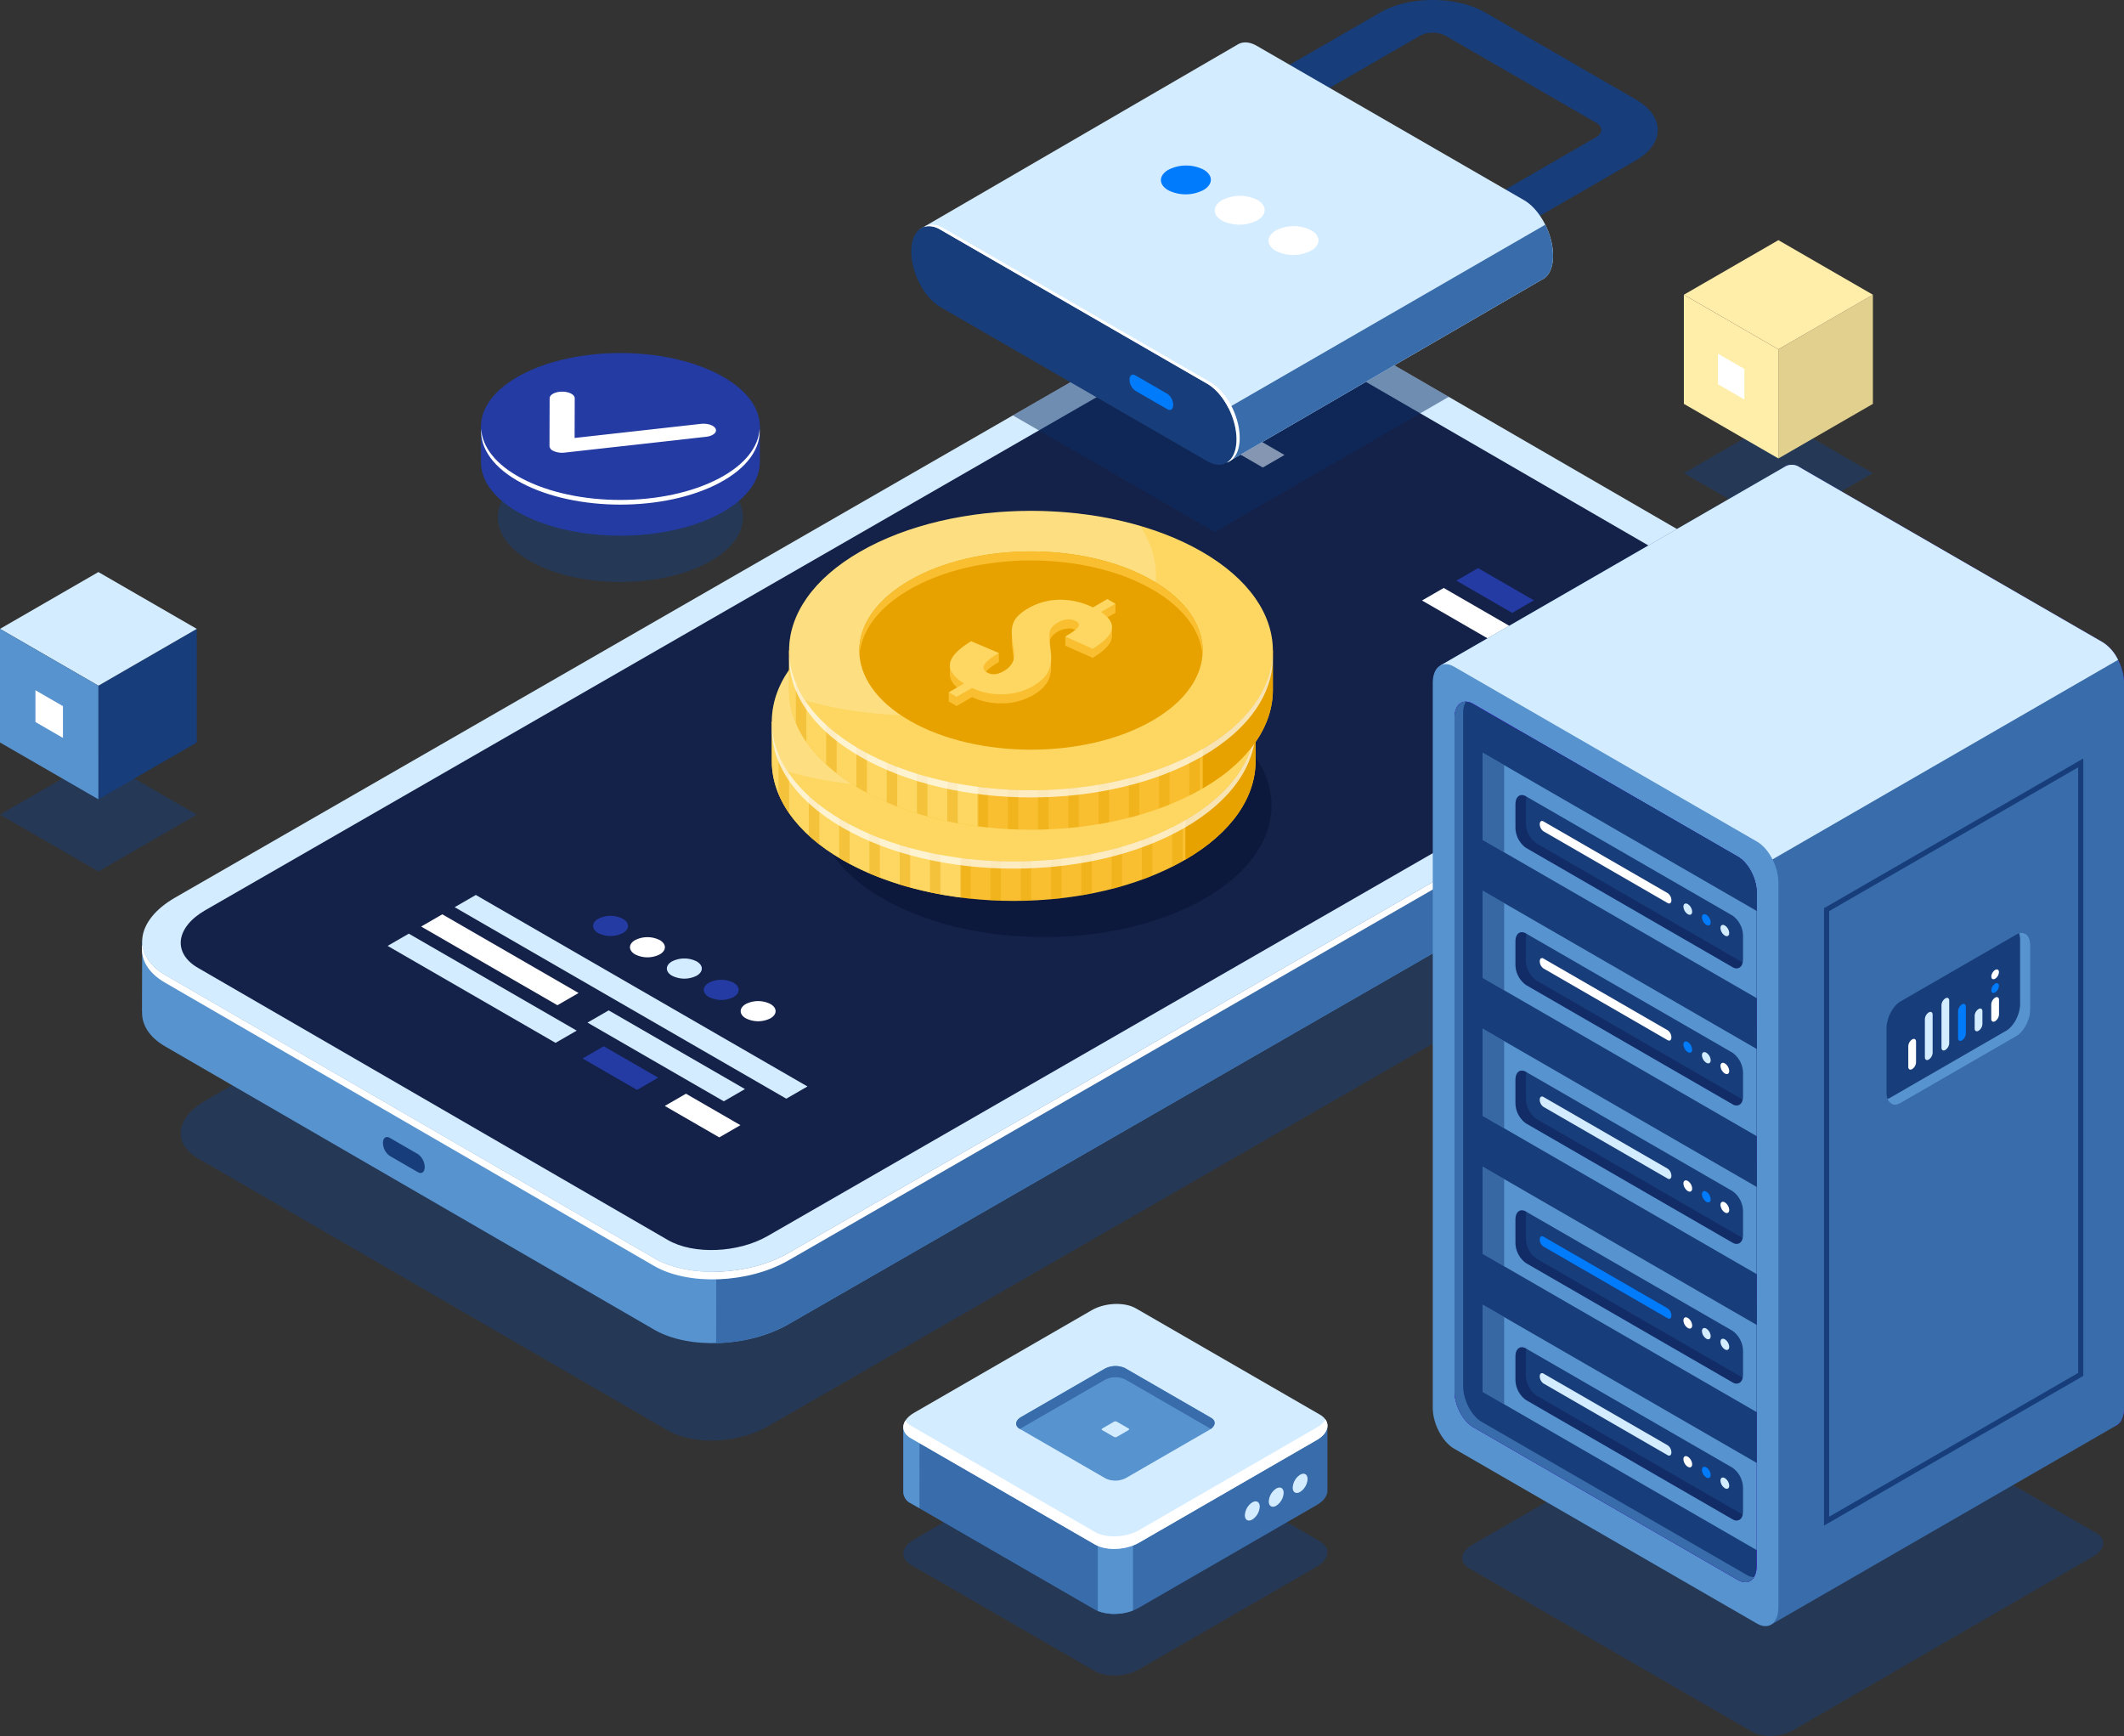 <svg id="affiliation-hero" xmlns="http://www.w3.org/2000/svg" xmlns:xlink="http://www.w3.org/1999/xlink" width="618.74" height="505.632" viewBox="0 0 618.74 505.632">
  <rect x="0" y="0" width="618.74" height="505.632" fill="#333333" stroke="none"/>
  <defs>
    <clipPath id="clip-path">
      <rect id="Rectangle_9172" data-name="Rectangle 9172" width="618.74" height="505.632" fill="none"/>
    </clipPath>
    <clipPath id="clip-path-3">
      <rect id="Rectangle_9146" data-name="Rectangle 9146" width="71.41" height="37.611" fill="none"/>
    </clipPath>
    <clipPath id="clip-path-4">
      <rect id="Rectangle_9147" data-name="Rectangle 9147" width="465.414" height="268.402" fill="none"/>
    </clipPath>
    <clipPath id="clip-path-5">
      <rect id="Rectangle_9148" data-name="Rectangle 9148" width="55.06" height="31.791" fill="none"/>
    </clipPath>
    <clipPath id="clip-path-6">
      <rect id="Rectangle_9149" data-name="Rectangle 9149" width="57.323" height="33.095" fill="none"/>
    </clipPath>
    <clipPath id="clip-path-7">
      <rect id="Rectangle_9150" data-name="Rectangle 9150" width="135.323" height="77.933" fill="none"/>
    </clipPath>
    <clipPath id="clip-path-8">
      <rect id="Rectangle_9151" data-name="Rectangle 9151" width="106.856" height="59.535" fill="none"/>
    </clipPath>
    <clipPath id="clip-path-9">
      <rect id="Rectangle_9152" data-name="Rectangle 9152" width="140.886" height="41.733" fill="none"/>
    </clipPath>
    <clipPath id="clip-path-11">
      <rect id="Rectangle_9154" data-name="Rectangle 9154" width="106.857" height="59.535" fill="none"/>
    </clipPath>
    <clipPath id="clip-path-12">
      <rect id="Rectangle_9155" data-name="Rectangle 9155" width="140.886" height="41.732" fill="none"/>
    </clipPath>
    <clipPath id="clip-path-13">
      <rect id="Rectangle_9156" data-name="Rectangle 9156" width="126.979" height="66.734" fill="none"/>
    </clipPath>
    <clipPath id="clip-path-14">
      <rect id="Rectangle_9157" data-name="Rectangle 9157" width="123.559" height="71.337" fill="none"/>
    </clipPath>
    <clipPath id="clip-path-15">
      <rect id="Rectangle_9158" data-name="Rectangle 9158" width="186.746" height="107.949" fill="none"/>
    </clipPath>
    <clipPath id="clip-path-16">
      <path id="Path_23809" data-name="Path 23809" d="M292.676,81.918V293.1c0,4.577,2.781,9.893,6.211,11.876l88.253,50.95c3.43,1.982,6.215-.12,6.215-4.7V140.046c0-4.577-2.784-9.893-6.215-11.875L298.887,77.22a4.978,4.978,0,0,0-2.466-.747c-2.2,0-3.745,2.037-3.745,5.445" transform="translate(-292.676 -76.473)" fill="none"/>
    </clipPath>
    <linearGradient id="linear-gradient" x1="-5.146" y1="1.077" x2="-5.128" y2="1.077" gradientUnits="objectBoundingBox">
      <stop offset="0" stop-color="#2d0979"/>
      <stop offset="1" stop-color="#5b04f7"/>
    </linearGradient>
    <clipPath id="clip-path-18">
      <path id="Path_23814" data-name="Path 23814" d="M239.375,120.217V316.349c0,4,2.432,8.647,5.432,10.382l77.147,44.541c3,1.731,5.432-.108,5.432-4.107V171.031c0-4-2.432-8.647-5.432-10.378L244.807,116.11a4.353,4.353,0,0,0-2.156-.651c-1.928,0-3.276,1.779-3.276,4.758" transform="translate(-239.375 -115.459)" fill="none"/>
    </clipPath>
    <linearGradient id="linear-gradient-2" x1="-2.111" y1="1.021" x2="-2.102" y2="1.021" gradientUnits="objectBoundingBox">
      <stop offset="0" stop-color="#3919bb"/>
      <stop offset="1" stop-color="#6507fa"/>
    </linearGradient>
    <clipPath id="clip-path-21">
      <rect id="Rectangle_9161" data-name="Rectangle 9161" width="66.173" height="50.456" fill="none"/>
    </clipPath>
    <clipPath id="clip-path-26">
      <rect id="Rectangle_9166" data-name="Rectangle 9166" width="6.287" height="29.031" fill="none"/>
    </clipPath>
    <clipPath id="clip-path-27">
      <rect id="Rectangle_9167" data-name="Rectangle 9167" width="6.287" height="29.033" fill="none"/>
    </clipPath>
    <clipPath id="clip-path-28">
      <rect id="Rectangle_9168" data-name="Rectangle 9168" width="6.287" height="29.032" fill="none"/>
    </clipPath>
  </defs>
  <g id="Group_28515" data-name="Group 28515" clip-path="url(#clip-path)">
    <g id="Group_28474" data-name="Group 28474">
      <g id="Group_28473" data-name="Group 28473" clip-path="url(#clip-path)">
        <g id="Group_28436" data-name="Group 28436" transform="translate(145.02 131.901)" opacity="0.5">
          <g id="Group_28435" data-name="Group 28435">
            <g id="Group_28434" data-name="Group 28434" clip-path="url(#clip-path-3)">
              <path id="Path_23719" data-name="Path 23719" d="M142.881,106.62c-13.943,7.344-36.55,7.344-50.493,0s-13.945-19.251,0-26.6,36.55-7.342,50.5,0,13.943,19.25,0,26.594" transform="translate(-81.928 -74.516)" fill="#173d7a"/>
            </g>
          </g>
        </g>
        <path id="Path_23720" data-name="Path 23720" d="M160.391,86.925V76.52h-2.152c-1.935-3.036-5.153-5.9-9.746-8.314-15.863-8.355-41.583-8.355-57.445,0-4.592,2.418-7.811,5.278-9.744,8.314H79.153V86.87h0c-.028,5.493,3.933,10.992,11.891,15.184,15.863,8.355,41.583,8.355,57.446,0,7.932-4.177,11.9-9.654,11.9-15.129" transform="translate(60.955 47.699)" fill="#233ba2"/>
        <path id="Path_23721" data-name="Path 23721" d="M148.5,94.613c-15.864,8.355-41.583,8.355-57.446,0s-15.863-21.9,0-30.256,41.583-8.355,57.446,0,15.863,21.9,0,30.256" transform="translate(60.953 44.735)" fill="#233ba2"/>
        <path id="Path_23722" data-name="Path 23722" d="M148.478,85.009c-15.864,8.355-41.583,8.355-57.446,0-7.6-4-11.52-9.2-11.837-14.447-.342,5.7,3.576,11.458,11.837,15.809,15.863,8.357,41.583,8.357,57.446,0,8.261-4.351,12.178-10.107,11.835-15.809-.315,5.247-4.232,10.444-11.835,14.447" transform="translate(60.971 54.339)" fill="#fff"/>
        <path id="Path_23723" data-name="Path 23723" d="M91.5,81.673a1.676,1.676,0,0,1-1.071-1.365l.041-13.939c0-1.062,1.643-1.924,3.662-1.922s3.65.864,3.65,1.929l-.035,11.559,36.774-4.108c1.975-.221,3.915.444,4.335,1.483s-.843,2.064-2.818,2.283L94.849,82.2a6.3,6.3,0,0,1-3.062-.388c-.1-.042-.193-.087-.281-.135" transform="translate(69.642 49.63)" fill="#fff"/>
        <g id="Group_28439" data-name="Group 28439" transform="translate(52.645 151.174)" opacity="0.5">
          <g id="Group_28438" data-name="Group 28438">
            <g id="Group_28437" data-name="Group 28437" clip-path="url(#clip-path-4)">
              <path id="Path_23724" data-name="Path 23724" d="M490.141,167.6,353.234,88.324c-7.436-4.308-20.437-3.788-29.04,1.163L36.865,254.845c-8.6,4.951-9.546,12.454-2.108,16.763l136.907,79.28c7.436,4.308,20.437,3.786,29.038-1.163l287.331-165.36c8.6-4.949,9.544-12.454,2.108-16.761" transform="translate(-29.742 -85.405)" fill="#173d7a"/>
            </g>
          </g>
        </g>
        <path id="Path_23725" data-name="Path 23725" d="M172.59,339.871,30.11,257.362C25.428,254.65,23.246,251,23.4,247.195l-.034.011.06-20.675,7.923,9.282c.515-.34,1.032-.678,1.595-1L324.415,67.069c11.571-6.659,29.065-7.36,39.068-1.565l140.479,81.35c2.843-3.112,8.806-9.686,8.806-9.686l-.069,20.223,0,0c.211,4.56-3.034,9.417-9.567,13.176L211.659,338.306c-11.575,6.659-29.063,7.36-39.069,1.565" transform="translate(17.995 47.42)" fill="#5793ce"/>
        <path id="Path_23726" data-name="Path 23726" d="M65,192.594l8.206,4.737c1.09.63,1.974-.037,1.974-1.49a4.723,4.723,0,0,0-1.974-3.77L65,187.332c-1.09-.628-1.974.039-1.974,1.492A4.723,4.723,0,0,0,65,192.594" transform="translate(48.537 144.079)" fill="#173d7a"/>
        <path id="Path_23727" data-name="Path 23727" d="M251.651,67.07c11.571-6.659,29.063-7.36,39.069-1.565L431.2,146.855c2.841-3.114,8.8-9.686,8.8-9.686l-.067,20.223,0,0c.211,4.56-3.036,9.415-9.569,13.176L138.893,338.305a45.087,45.087,0,0,1-21.037,5.466l.278-199.862Z" transform="translate(90.759 47.421)" fill="#396caa"/>
        <path id="Path_23728" data-name="Path 23728" d="M506,136.27,363.521,53.761c-10.006-5.8-27.5-5.094-39.069,1.565L32.981,223.068c-11.571,6.659-12.842,16.756-2.836,22.551l142.479,82.509c10.006,5.8,27.5,5.094,39.069-1.565L503.165,158.821c11.571-6.659,12.84-16.756,2.836-22.551" transform="translate(18.019 38.377)" fill="#d4ecff"/>
        <path id="Path_23729" data-name="Path 23729" d="M172.554,287.8,30.073,205.29c-5.16-2.988-7.3-7.121-6.592-11.337.251,3.425,2.448,6.668,6.7,9.132l142.479,82.507c10.006,5.8,27.5,5.1,39.069-1.565L503.2,116.286c5.6-3.225,8.767-7.257,9.429-11.215.342,4.631-2.885,9.592-9.539,13.421L211.623,286.234c-11.573,6.659-29.065,7.36-39.069,1.565" transform="translate(17.982 80.914)" fill="#fff"/>
        <path id="Path_23730" data-name="Path 23730" d="M490.141,136.264,353.234,56.984c-7.436-4.308-20.437-3.788-29.04,1.163L36.865,223.5c-8.6,4.951-9.546,12.456-2.108,16.763l136.907,79.28c7.436,4.308,20.437,3.788,29.038-1.163L488.033,153.027c8.6-4.951,9.544-12.454,2.108-16.763" transform="translate(22.904 41.634)" fill="#142149"/>
        <path id="Path_23731" data-name="Path 23731" d="M171.433,206.6,74.824,150.824l6.167-3.56L177.6,203.041Z" transform="translate(57.621 113.406)" fill="#d4ecff"/>
        <path id="Path_23732" data-name="Path 23732" d="M112.709,185.435,63.793,157.194l6.165-3.561,48.918,28.243Z" transform="translate(49.126 118.31)" fill="#d4ecff"/>
        <path id="Path_23733" data-name="Path 23733" d="M111.742,184.876l-15.865-9.16,6.167-3.56,15.865,9.16Z" transform="translate(73.833 132.575)" fill="#233ba2"/>
        <path id="Path_23734" data-name="Path 23734" d="M125.274,192.689l-15.865-9.16,6.167-3.56,15.865,9.16Z" transform="translate(84.254 138.591)" fill="#fff"/>
        <path id="Path_23735" data-name="Path 23735" d="M109.009,176.929l-39.7-22.921,6.167-3.56,39.7,22.921Z" transform="translate(53.373 115.858)" fill="#fff"/>
        <path id="Path_23736" data-name="Path 23736" d="M136.388,192.736l-39.7-22.921,6.167-3.56,39.7,22.921Z" transform="translate(74.457 128.031)" fill="#d4ecff"/>
        <path id="Path_23737" data-name="Path 23737" d="M106.289,155.717a7.949,7.949,0,0,1-7.194,0c-1.988-1.147-1.988-3.007,0-4.154a7.944,7.944,0,0,1,7.194,0c1.986,1.145,1.986,3.006,0,4.153" transform="translate(75.164 116.053)" fill="#233ba2"/>
        <path id="Path_23738" data-name="Path 23738" d="M112.362,159.222a7.949,7.949,0,0,1-7.194,0c-1.988-1.147-1.988-3.007,0-4.154a7.955,7.955,0,0,1,7.194,0c1.986,1.145,1.986,3.006,0,4.153" transform="translate(79.841 118.754)" fill="#fff"/>
        <path id="Path_23739" data-name="Path 23739" d="M118.436,162.728a7.953,7.953,0,0,1-7.2,0c-1.988-1.147-1.988-3.007,0-4.154a7.959,7.959,0,0,1,7.2,0c1.984,1.145,1.984,3.006,0,4.153" transform="translate(84.517 121.454)" fill="#d4ecff"/>
        <path id="Path_23740" data-name="Path 23740" d="M124.507,166.236a7.949,7.949,0,0,1-7.194,0c-1.988-1.147-1.988-3.007,0-4.154a7.944,7.944,0,0,1,7.194,0c1.986,1.145,1.986,3.006,0,4.153" transform="translate(89.193 124.154)" fill="#233ba2"/>
        <path id="Path_23741" data-name="Path 23741" d="M130.58,169.741a7.95,7.95,0,0,1-7.194,0c-1.988-1.147-1.988-3.007,0-4.154a7.955,7.955,0,0,1,7.194,0c1.986,1.145,1.986,3.006,0,4.153" transform="translate(93.87 126.854)" fill="#fff"/>
        <path id="Path_23742" data-name="Path 23742" d="M255.946,106.522,239.681,97.13,246,93.48l16.267,9.392Z" transform="translate(184.574 71.988)" fill="#233ba2"/>
        <path id="Path_23743" data-name="Path 23743" d="M268.743,113.91l-16.267-9.392,6.323-3.65,16.267,9.392Z" transform="translate(194.428 77.677)" fill="#fff"/>
        <path id="Path_23744" data-name="Path 23744" d="M214.9,82.6,198.634,73.21l6.321-3.65,16.267,9.392Z" transform="translate(152.965 53.567)" fill="#fff"/>
        <path id="Path_23745" data-name="Path 23745" d="M256.675,113.473,234.025,100.4l6.323-3.65L263,109.823Z" transform="translate(180.219 74.502)" fill="#fff"/>
        <path id="Path_23746" data-name="Path 23746" d="M260.335,115.586l-9.939-5.739,6.323-3.65,9.939,5.739Z" transform="translate(192.826 81.781)" fill="#d4ecff"/>
        <g id="Group_28442" data-name="Group 28442" transform="translate(490.529 121.922)" opacity="0.5">
          <g id="Group_28441" data-name="Group 28441">
            <g id="Group_28440" data-name="Group 28440" clip-path="url(#clip-path-5)">
              <path id="Path_23747" data-name="Path 23747" d="M304.652,100.668l-27.53-15.9,27.53-15.894,27.53,15.9Z" transform="translate(-277.122 -68.879)" fill="#173d7a"/>
            </g>
          </g>
        </g>
        <path id="Path_23748" data-name="Path 23748" d="M320.205,80.288l-27.53,15.9V64.394l27.53-15.9Z" transform="translate(225.385 37.348)" fill="#e1d08e"/>
        <path id="Path_23749" data-name="Path 23749" d="M304.652,71.309l-27.53-15.9,27.53-15.894,27.53,15.9Z" transform="translate(213.408 30.434)" fill="#ffeea9"/>
        <path id="Path_23750" data-name="Path 23750" d="M304.652,96.182l-27.53-15.9V48.5l27.53,15.894Z" transform="translate(213.408 37.349)" fill="#ffeea9"/>
        <path id="Path_23751" data-name="Path 23751" d="M290.423,71.538l-7.7-4.446V58.2l7.7,4.446Z" transform="translate(217.721 44.82)" fill="#fff"/>
        <g id="Group_28445" data-name="Group 28445" transform="translate(0 220.721)" opacity="0.5">
          <g id="Group_28444" data-name="Group 28444">
            <g id="Group_28443" data-name="Group 28443" clip-path="url(#clip-path-6)">
              <path id="Path_23752" data-name="Path 23752" d="M28.662,157.791,0,141.242,28.66,124.7l28.663,16.549Z" transform="translate(0 -124.695)" fill="#173d7a"/>
            </g>
          </g>
        </g>
        <path id="Path_23753" data-name="Path 23753" d="M44.854,136.572,16.192,153.119V120.025l28.661-16.547Z" transform="translate(12.47 79.687)" fill="#173d7a"/>
        <path id="Path_23754" data-name="Path 23754" d="M28.662,127.225,0,110.678,28.66,94.13l28.661,16.549Z" transform="translate(0 72.488)" fill="#d4ecff"/>
        <path id="Path_23755" data-name="Path 23755" d="M28.662,153.12,0,136.573v-33.1l28.661,16.549Z" transform="translate(0 79.687)" fill="#5793ce"/>
        <path id="Path_23756" data-name="Path 23756" d="M13.849,127.463l-8.017-4.629v-9.256l8.017,4.629Z" transform="translate(4.491 87.465)" fill="#fff"/>
        <path id="Path_23757" data-name="Path 23757" d="M247.547,176.3c-25.9,14.955-67.9,14.955-93.806,0s-25.905-39.2,0-54.159,67.9-14.955,93.806,0,25.905,39.2,0,54.159" transform="translate(103.432 85.421)" fill="#0d193c"/>
        <path id="Path_23758" data-name="Path 23758" d="M267.948,131.454H265.08c-3.216-6.317-9.137-12.276-17.772-17.26-27.518-15.887-72.133-15.887-99.65,0-8.634,4.985-14.557,10.941-17.772,17.26h-2.868v11.507c0,10.412,6.88,20.823,20.641,28.766,27.518,15.888,72.133,15.888,99.65,0,13.759-7.944,20.637-18.356,20.637-28.767Z" transform="translate(97.815 78.763)" fill="#f9bf30"/>
        <path id="Path_23759" data-name="Path 23759" d="M182.2,102.829c-12.658,1.618-24.7,5.257-34.543,10.943-8.634,4.985-14.555,10.941-17.772,17.26H127.02v11.507c0,10.41,6.88,20.82,20.639,28.766,9.845,5.684,21.884,9.323,34.541,10.941Z" transform="translate(97.816 79.187)" fill="#fdd762"/>
        <path id="Path_23760" data-name="Path 23760" d="M195.085,165.439c13.626-7.93,20.444-18.29,20.444-28.652V125.282h-2.866c-2.744-5.386-7.47-10.5-14.147-14.986h-3.432Z" transform="translate(150.232 84.937)" fill="#e8a200"/>
        <g id="Group_28448" data-name="Group 28448" transform="translate(226.813 184.445)" opacity="0.4">
          <g id="Group_28447" data-name="Group 28447">
            <g id="Group_28446" data-name="Group 28446" clip-path="url(#clip-path-7)">
              <path id="Path_23761" data-name="Path 23761" d="M205.917,119.929a33.737,33.737,0,0,0-3.057-4.423v34.579a33.556,33.556,0,0,0,3.057-4.429Z" transform="translate(-70.594 -95.495)" fill="#e8a200"/>
              <path id="Path_23762" data-name="Path 23762" d="M142.96,112.713a55.479,55.479,0,0,0-9.842,7.148v43.252c.959.88,1.968,1.747,3.057,2.59V118.824h5.76v50.8c.345.207.673.42,1.027.623.664.384,1.347.749,2.03,1.115V118.824h5.762V174.13q1.505.65,3.057,1.248V118.824h5.76v58.54q1.513.467,3.057.889V118.824h5.762v60.822q1.519.321,3.057.6V118.824h5.762V181.15q1.521.2,3.055.359V118.824h5.762v63.153q1.527.082,3.057.126V118.824h5.762v63.311c1.02-.016,2.037-.048,3.057-.089V118.824h5.76v62.847c1.023-.092,2.041-.193,3.057-.312V118.824h5.762v61.721q1.537-.255,3.057-.558V118.824H221.3v59.861q1.54-.393,3.055-.832V118.824h5.762v57.16q1.548-.56,3.057-1.17v-55.99h5.762v53.389c1.037-.522,2.059-1.06,3.055-1.621V118.824h5.762v48.111c1.078-.774,2.09-1.568,3.057-2.375V118.824h.51a57.19,57.19,0,0,0-8.705-6.109,84.764,84.764,0,0,0-21.622-8.514H164.579a84.774,84.774,0,0,0-21.62,8.512" transform="translate(-124.301 -104.201)" fill="#e8a200"/>
              <path id="Path_23763" data-name="Path 23763" d="M131.193,116.746a31.672,31.672,0,0,0-2.168,3.567h-.889v21.092a30.284,30.284,0,0,0,3.057,5.531Z" transform="translate(-128.138 -94.54)" fill="#e8a200"/>
            </g>
          </g>
        </g>
        <path id="Path_23764" data-name="Path 23764" d="M247.311,165.227c-27.52,15.887-72.135,15.887-99.652,0s-27.52-41.647,0-57.535,72.133-15.887,99.651,0,27.52,41.647,0,57.533" transform="translate(97.815 73.757)" fill="#fdd762"/>
        <g id="Group_28451" data-name="Group 28451" transform="translate(224.85 169.542)" opacity="0.2">
          <g id="Group_28450" data-name="Group 28450">
            <g id="Group_28449" data-name="Group 28449" clip-path="url(#clip-path-8)">
              <path id="Path_23765" data-name="Path 23765" d="M213.261,143.409c20.259-11.695,25.581-28.737,16.012-43.256-26.436-7.721-59.535-5.216-81.624,7.537-20.257,11.695-25.581,28.737-16.012,43.256,26.436,7.721,59.535,5.216,81.624-7.537" transform="translate(-127.028 -95.782)" fill="#fff"/>
            </g>
          </g>
        </g>
        <g id="Group_28454" data-name="Group 28454" transform="translate(224.856 211.265)" opacity="0.7">
          <g id="Group_28453" data-name="Group 28453">
            <g id="Group_28452" data-name="Group 28452" clip-path="url(#clip-path-9)">
              <path id="Path_23766" data-name="Path 23766" d="M247.3,147.073c-27.518,15.887-72.133,15.887-99.651,0-13.3-7.677-20.149-17.658-20.6-27.718-.478,10.759,6.374,21.606,20.6,29.815,27.518,15.888,72.133,15.888,99.651,0,14.221-8.211,21.071-19.057,20.595-29.815-.448,10.059-7.3,20.041-20.595,27.718" transform="translate(-127.031 -119.353)" fill="#fff"/>
            </g>
          </g>
        </g>
        <path id="Path_23767" data-name="Path 23767" d="M223.957,151.744c-19.535,11.277-51.2,11.277-70.738,0s-19.533-29.562,0-40.839,51.2-11.277,70.734,0,19.535,29.562,0,40.839" transform="translate(106.71 78.893)" fill="#e8a200"/>
        <path id="Path_23768" data-name="Path 23768" d="M153.218,113.542c19.533-11.277,51.2-11.277,70.736,0,9.185,5.3,14.049,12.157,14.594,19.1.616-7.824-4.246-15.764-14.594-21.738-19.535-11.279-51.2-11.279-70.736,0-10.348,5.974-15.21,13.915-14.594,21.737.547-6.944,5.409-13.8,14.594-19.1" transform="translate(106.712 78.893)" fill="#f9bf30"/>
        <path id="Path_23769" data-name="Path 23769" d="M201.846,111.057l-3.876,1.108,1.1.437-3.786,2.186a21.366,21.366,0,0,0-9.6-2.243,18.364,18.364,0,0,0-9.243,2.5,14.424,14.424,0,0,0-2.79,2.025,5.943,5.943,0,0,0-1.5,2.138,7.245,7.245,0,0,0-.49,2.05,11.569,11.569,0,0,0,.089,2.218l.448,3.53a10.648,10.648,0,0,1,.09,2.475,4.444,4.444,0,0,1-.839,2,6.754,6.754,0,0,1-2.22,1.9q-2.679,1.548-4.754.347-1.585-.913-.805-2.28t4.22-3.4V125.4l-3.314,1.243-4.767-2.021c-2.919,1.791-4.793,3.482-5.65,5.077l-.545-.612v2.6l.012,0c.016,1.782,1.377,3.54,4.108,5.27l-1.885,1.089-2.56-1.172v2.648l2.3,1.328,4.485-2.59a19.591,19.591,0,0,0,9.077,1.811,18.015,18.015,0,0,0,8.558-2.3,14.481,14.481,0,0,0,3.037-2.253,7.322,7.322,0,0,0,1.685-2.457,9.33,9.33,0,0,0,.625-2.423,13.014,13.014,0,0,0-.011-2.57l-.381-3.416c-.058-.687-.09-1.184-.089-1.494a6.754,6.754,0,0,1,.168-1.3,3,3,0,0,1,.768-1.476,7.194,7.194,0,0,1,1.653-1.25,6.732,6.732,0,0,1,2.545-.812,4.1,4.1,0,0,1,2.544.427,2.36,2.36,0,0,1,.791.612.721.721,0,0,1,.14.443l-3.946.82v2.65l7.994,3.556q.98-.619,1.751-1.152a16.992,16.992,0,0,0,1.609-1.29,9.373,9.373,0,0,0,1.336-1.443,5.1,5.1,0,0,0,.761-1.559,3.485,3.485,0,0,0,.131-.791l.007-.009v-2.788l-1.016.212a.561.561,0,0,1-.037-.053,9.474,9.474,0,0,0-2.133-1.823l4.2-2.421Z" transform="translate(118.051 85.523)" fill="#f9bf30"/>
        <path id="Path_23770" data-name="Path 23770" d="M153.3,137.458l4.443-2.565q-4.556-2.886-4.075-5.87t6.151-6.463l8.079,3.427q-3.438,2.036-4.218,3.4c-.522.91-.251,1.669.8,2.28q2.076,1.2,4.754-.347a6.753,6.753,0,0,0,2.22-1.9,4.446,4.446,0,0,0,.839-2.006,10.468,10.468,0,0,0-.09-2.476l-.448-3.53a11.538,11.538,0,0,1-.087-2.216,7.2,7.2,0,0,1,.49-2.052,5.93,5.93,0,0,1,1.5-2.136,14.315,14.315,0,0,1,2.79-2.025,18.354,18.354,0,0,1,9.243-2.5,21.372,21.372,0,0,1,9.6,2.243l4.218-2.436,2.344,1.352-4.2,2.423a9.446,9.446,0,0,1,2.135,1.823,4.6,4.6,0,0,1,.97,1.745,3.194,3.194,0,0,1-.057,1.683,5.073,5.073,0,0,1-.759,1.559,9.653,9.653,0,0,1-1.338,1.443,16.21,16.21,0,0,1-1.609,1.289c-.513.359-1.1.74-1.751,1.154l-7.992-3.556q.913-.555,1.5-.928c.386-.251.781-.526,1.182-.827a4.928,4.928,0,0,0,.871-.786,2.177,2.177,0,0,0,.381-.7.726.726,0,0,0-.124-.678,2.329,2.329,0,0,0-.793-.611,4.1,4.1,0,0,0-2.544-.427,6.681,6.681,0,0,0-2.545.812,7.181,7.181,0,0,0-1.651,1.25,3.01,3.01,0,0,0-.77,1.476,6.858,6.858,0,0,0-.166,1.3c0,.306.028.805.089,1.492l.381,3.416a13,13,0,0,1,.009,2.57,9.307,9.307,0,0,1-.625,2.425,7.338,7.338,0,0,1-1.683,2.453,14.471,14.471,0,0,1-3.037,2.255,18.022,18.022,0,0,1-8.56,2.3,19.582,19.582,0,0,1-9.075-1.809l-4.487,2.59Z" transform="translate(118.052 84.935)" fill="#fdd762"/>
        <path id="Path_23771" data-name="Path 23771" d="M270.792,119.738h-2.867c-3.216-6.317-9.139-12.276-17.772-17.26-27.518-15.887-72.133-15.887-99.65,0-8.634,4.985-14.557,10.941-17.772,17.26h-2.868v11.507c0,10.412,6.88,20.823,20.639,28.766,27.52,15.888,72.135,15.888,99.652,0,13.759-7.944,20.637-18.356,20.637-28.767Z" transform="translate(100.006 69.741)" fill="#f9bf30"/>
        <path id="Path_23772" data-name="Path 23772" d="M185.045,91.113c-12.658,1.616-24.7,5.255-34.543,10.941-8.634,4.985-14.555,10.941-17.772,17.26h-2.866V130.82c0,10.412,6.88,20.823,20.639,28.767,9.845,5.684,21.884,9.323,34.541,10.941Z" transform="translate(100.006 70.165)" fill="#fdd762"/>
        <path id="Path_23773" data-name="Path 23773" d="M197.929,153.722c13.628-7.93,20.446-18.29,20.446-28.652V113.565h-2.868c-2.742-5.386-7.468-10.5-14.145-14.986h-3.434Z" transform="translate(152.422 75.914)" fill="#e8a200"/>
        <g id="Group_28457" data-name="Group 28457" transform="translate(231.848 163.706)" opacity="0.4">
          <g id="Group_28456" data-name="Group 28456">
            <g id="Group_28455" data-name="Group 28455" clip-path="url(#clip-path-7)">
              <path id="Path_23774" data-name="Path 23774" d="M208.761,108.212a33.838,33.838,0,0,0-3.057-4.422v34.579a33.326,33.326,0,0,0,3.057-4.429Z" transform="translate(-73.438 -83.779)" fill="#e8a200"/>
              <path id="Path_23775" data-name="Path 23775" d="M145.805,101a55.5,55.5,0,0,0-9.843,7.148V151.4c.961.88,1.968,1.747,3.057,2.59V107.108h5.76v50.8c.347.207.674.419,1.027.623.664.384,1.349.751,2.032,1.115V107.108H153.6v55.306q1.5.65,3.055,1.248V107.108h5.76v58.54q1.516.467,3.057.889V107.108h5.763V167.93q1.516.321,3.055.6V107.108h5.762v62.326c1.014.133,2.036.253,3.055.359V107.108h5.763v63.153c1.016.055,2.037.1,3.057.126V107.108h5.76v63.311c1.021-.016,2.037-.048,3.059-.089V107.108H206.5v62.847c1.025-.092,2.041-.193,3.059-.312V107.108h5.76v61.723q1.54-.258,3.057-.559V107.108h5.76v59.861q1.545-.393,3.059-.832V107.108h5.762v57.16c1.03-.374,2.052-.763,3.055-1.17v-55.99h5.763V160.5c1.035-.522,2.057-1.06,3.053-1.621V107.108h5.763v48.111c1.076-.774,2.09-1.568,3.055-2.375V107.108h.512A57.364,57.364,0,0,0,245.456,101a84.79,84.79,0,0,0-21.622-8.514H167.423A84.76,84.76,0,0,0,145.805,101" transform="translate(-127.145 -92.485)" fill="#e8a200"/>
              <path id="Path_23776" data-name="Path 23776" d="M134.037,105.029a31.7,31.7,0,0,0-2.168,3.568h-.889v21.091a30.113,30.113,0,0,0,3.057,5.532Z" transform="translate(-130.982 -82.825)" fill="#e8a200"/>
            </g>
          </g>
        </g>
        <path id="Path_23777" data-name="Path 23777" d="M250.154,153.511c-27.518,15.887-72.133,15.887-99.65,0s-27.52-41.645,0-57.533,72.133-15.887,99.65,0,27.52,41.647,0,57.533" transform="translate(100.006 64.735)" fill="#fdd762"/>
        <g id="Group_28460" data-name="Group 28460" transform="translate(229.884 148.804)" opacity="0.2">
          <g id="Group_28459" data-name="Group 28459">
            <g id="Group_28458" data-name="Group 28458" clip-path="url(#clip-path-11)">
              <path id="Path_23778" data-name="Path 23778" d="M216.105,131.692c20.257-11.695,25.581-28.737,16.012-43.256-26.436-7.721-59.535-5.216-81.624,7.537-20.257,11.695-25.581,28.737-16.012,43.256,26.436,7.721,59.535,5.216,81.624-7.537" transform="translate(-129.872 -84.066)" fill="#fff"/>
            </g>
          </g>
        </g>
        <g id="Group_28463" data-name="Group 28463" transform="translate(229.89 190.527)" opacity="0.7">
          <g id="Group_28462" data-name="Group 28462">
            <g id="Group_28461" data-name="Group 28461" clip-path="url(#clip-path-12)">
              <path id="Path_23779" data-name="Path 23779" d="M250.145,135.357c-27.518,15.888-72.133,15.887-99.65,0-13.3-7.677-20.149-17.658-20.6-27.718-.478,10.759,6.374,21.606,20.6,29.815,27.518,15.888,72.133,15.888,99.65,0,14.221-8.21,21.071-19.057,20.595-29.814-.448,10.058-7.3,20.039-20.595,27.716" transform="translate(-129.875 -107.637)" fill="#fff"/>
            </g>
          </g>
        </g>
        <path id="Path_23780" data-name="Path 23780" d="M226.8,140.028c-19.533,11.277-51.2,11.277-70.736,0s-19.533-29.562,0-40.839,51.2-11.277,70.734,0,19.535,29.562,0,40.839" transform="translate(108.901 69.87)" fill="#e8a200"/>
        <path id="Path_23781" data-name="Path 23781" d="M156.064,101.826c19.531-11.277,51.2-11.277,70.734,0,9.187,5.3,14.049,12.157,14.6,19.1.614-7.824-4.246-15.764-14.6-21.738-19.533-11.279-51.2-11.279-70.734,0-10.35,5.974-15.21,13.915-14.6,21.737.549-6.944,5.409-13.8,14.6-19.1" transform="translate(108.902 69.87)" fill="#f9bf30"/>
        <path id="Path_23782" data-name="Path 23782" d="M204.69,99.341l-3.876,1.108,1.1.437-3.786,2.186a21.367,21.367,0,0,0-9.6-2.243,18.365,18.365,0,0,0-9.243,2.5,14.348,14.348,0,0,0-2.79,2.023,5.943,5.943,0,0,0-1.5,2.138,7.249,7.249,0,0,0-.49,2.048,11.585,11.585,0,0,0,.089,2.22l.448,3.53a10.646,10.646,0,0,1,.09,2.475,4.443,4.443,0,0,1-.839,2,6.754,6.754,0,0,1-2.22,1.9q-2.679,1.548-4.754.347-1.585-.913-.805-2.28t4.22-3.4v-2.648l-3.314,1.243-4.767-2.021c-2.919,1.791-4.793,3.482-5.65,5.077l-.545-.612v2.6l.012,0c.016,1.782,1.377,3.54,4.108,5.271l-1.885,1.087-2.56-1.172V127.8l2.3,1.328,4.485-2.59A19.591,19.591,0,0,0,172,128.351a18.016,18.016,0,0,0,8.558-2.3A14.483,14.483,0,0,0,183.6,123.8a7.322,7.322,0,0,0,1.685-2.457,9.336,9.336,0,0,0,.625-2.421,13.025,13.025,0,0,0-.011-2.572l-.381-3.416c-.058-.687-.09-1.184-.088-1.494a6.879,6.879,0,0,1,.166-1.3,3.017,3.017,0,0,1,.77-1.476,7.193,7.193,0,0,1,1.653-1.25,6.733,6.733,0,0,1,2.544-.812,4.1,4.1,0,0,1,2.545.427,2.361,2.361,0,0,1,.791.612.721.721,0,0,1,.14.443l-3.946.82v2.65l7.994,3.556q.98-.619,1.749-1.152a16.783,16.783,0,0,0,1.611-1.29,9.463,9.463,0,0,0,1.336-1.443,5.1,5.1,0,0,0,.761-1.559,3.485,3.485,0,0,0,.131-.791l.007-.009v-.041a.1.1,0,0,0,0-.025v-2.722l-1.016.212c-.016-.018-.023-.035-.037-.053a9.474,9.474,0,0,0-2.133-1.823l4.2-2.423Z" transform="translate(120.241 76.501)" fill="#f9bf30"/>
        <path id="Path_23783" data-name="Path 23783" d="M156.141,125.742l4.443-2.565q-4.556-2.886-4.075-5.87t6.151-6.463l8.079,3.427q-3.438,2.036-4.218,3.4c-.522.91-.251,1.669.8,2.28q2.076,1.2,4.754-.347a6.777,6.777,0,0,0,2.22-1.9,4.432,4.432,0,0,0,.839-2,10.467,10.467,0,0,0-.09-2.476l-.448-3.53a11.551,11.551,0,0,1-.087-2.218,7.2,7.2,0,0,1,.49-2.05,5.93,5.93,0,0,1,1.5-2.136,14.315,14.315,0,0,1,2.79-2.025,18.354,18.354,0,0,1,9.243-2.5,21.349,21.349,0,0,1,9.6,2.243l4.218-2.436,2.344,1.352-4.2,2.423a9.447,9.447,0,0,1,2.135,1.823,4.6,4.6,0,0,1,.97,1.745,3.194,3.194,0,0,1-.057,1.683,5.072,5.072,0,0,1-.759,1.559,9.649,9.649,0,0,1-1.338,1.443,16.464,16.464,0,0,1-1.609,1.289c-.513.358-1.1.74-1.751,1.154l-7.992-3.558q.913-.552,1.5-.928t1.182-.825a4.928,4.928,0,0,0,.871-.786,2.195,2.195,0,0,0,.381-.7.726.726,0,0,0-.124-.678,2.352,2.352,0,0,0-.793-.612,4.11,4.11,0,0,0-2.544-.425,6.681,6.681,0,0,0-2.545.812,7.131,7.131,0,0,0-1.651,1.25,3,3,0,0,0-.77,1.476,6.868,6.868,0,0,0-.166,1.3c0,.308.028.807.089,1.494l.381,3.416a13,13,0,0,1,.009,2.57,9.278,9.278,0,0,1-.625,2.423,7.328,7.328,0,0,1-1.683,2.455,14.531,14.531,0,0,1-3.037,2.255,18.043,18.043,0,0,1-8.56,2.3,19.606,19.606,0,0,1-9.075-1.811l-4.487,2.59Z" transform="translate(120.242 75.913)" fill="#fdd762"/>
        <g id="Group_28466" data-name="Group 28466" transform="translate(295.055 88.212)" opacity="0.5">
          <g id="Group_28465" data-name="Group 28465">
            <g id="Group_28464" data-name="Group 28464" clip-path="url(#clip-path-13)">
              <path id="Path_23784" data-name="Path 23784" d="M214.105,55.326,166.69,82.614,225.5,116.569l68.169-39.358-40.494-23.45c-10.006-5.8-27.5-5.094-39.069,1.565" transform="translate(-166.69 -49.835)" fill="#092e63"/>
            </g>
          </g>
        </g>
        <path id="Path_23785" data-name="Path 23785" d="M277.4,71.5l-11.651-6.725,42.955-24.8c2.03-1.172,2.03-3.078,0-4.248L264.826,10.387a8.14,8.14,0,0,0-7.358,0l-42.955,24.8-11.651-6.726,42.955-24.8c8.454-4.88,22.207-4.88,30.66,0L320.358,29c8.452,4.88,8.452,12.821,0,17.7Z" transform="translate(156.221 0)" fill="#173d7a"/>
        <path id="Path_23786" data-name="Path 23786" d="M335.945,69.082c0-6.227-3.786-13.461-8.457-16.159L249.661,7.991c-2.092-1.209-4-1.294-5.48-.469l0,0-92.924,54,89.862,67.713L332.662,76.1a4.515,4.515,0,0,0,.809-.469v0c1.529-1.159,2.475-3.429,2.475-6.542" transform="translate(116.478 5.375)" fill="#d4ecff"/>
        <path id="Path_23787" data-name="Path 23787" d="M207.156,106.127,298.7,52.992a4.256,4.256,0,0,0,.809-.469l0,0c1.528-1.158,2.473-3.429,2.473-6.54a20.76,20.76,0,0,0-2.278-9L195.351,97.232Z" transform="translate(150.437 28.478)" fill="#396caa"/>
        <path id="Path_23788" data-name="Path 23788" d="M236.253,105.71,158.425,60.777c-4.671-2.7-8.457-9.932-8.457-16.159s3.786-9.091,8.457-6.4l77.827,44.934c4.671,2.7,8.457,9.932,8.457,16.161s-3.786,9.091-8.457,6.394" transform="translate(115.488 28.653)" fill="#173d7a"/>
        <path id="Path_23789" data-name="Path 23789" d="M235.536,82.912,157.708,37.98c-2.147-1.241-4.1-1.294-5.593-.4a5.876,5.876,0,0,1,4.657.821L234.6,83.337c4.671,2.7,8.457,9.934,8.457,16.161v0c0,3.363-1.112,5.735-2.864,6.788,2.289-.7,3.8-3.282,3.8-7.215,0-6.229-3.786-13.463-8.457-16.161" transform="translate(117.141 28.471)" fill="#fff"/>
        <path id="Path_23790" data-name="Path 23790" d="M196.932,71.739l-9.357-5.4a4.039,4.039,0,0,1-1.685-3.222c0-1.241.754-1.813,1.685-1.274l9.357,5.4a4.039,4.039,0,0,1,1.685,3.222c0,1.241-.754,1.813-1.685,1.274" transform="translate(143.151 47.471)" fill="#007bfc"/>
        <path id="Path_23791" data-name="Path 23791" d="M203.5,34.348c2.823-1.669,2.795-4.326-.062-5.935a11.364,11.364,0,0,0-10.284.106c-2.822,1.669-2.795,4.326.062,5.937a11.37,11.37,0,0,0,10.284-.108" transform="translate(147.132 20.974)" fill="#007bfc"/>
        <path id="Path_23792" data-name="Path 23792" d="M212.357,39.338c2.823-1.669,2.795-4.328-.062-5.937a11.364,11.364,0,0,0-10.284.106c-2.822,1.669-2.795,4.328.062,5.939a11.37,11.37,0,0,0,10.284-.108" transform="translate(153.95 24.815)" fill="#fff"/>
        <path id="Path_23793" data-name="Path 23793" d="M221.211,44.327c2.823-1.669,2.795-4.328-.062-5.937a11.359,11.359,0,0,0-10.284.108c-2.822,1.669-2.795,4.326.062,5.937a11.37,11.37,0,0,0,10.284-.108" transform="translate(160.768 28.657)" fill="#fff"/>
        <g id="Group_28469" data-name="Group 28469" transform="translate(263.148 416.687)" opacity="0.5">
          <g id="Group_28468" data-name="Group 28468">
            <g id="Group_28467" data-name="Group 28467" clip-path="url(#clip-path-14)">
              <path id="Path_23794" data-name="Path 23794" d="M204.487,305.46l-53.6-30.948c-3.289-1.9-2.876-5.216.922-7.41l51.757-29.883c3.8-2.193,9.546-2.432,12.835-.531L270,267.635c3.289,1.9,2.876,5.218-.922,7.411l-51.757,29.881c-3.8,2.195-9.544,2.432-12.835.533" transform="translate(-148.664 -235.405)" fill="#173d7a"/>
            </g>
          </g>
        </g>
        <path id="Path_23795" data-name="Path 23795" d="M272.2,257.375h0v-18.5l-41.471-.023-14.336-8.275c-3.289-1.9-9.036-1.662-12.835.531l-13.373,7.721-41.51-.023v19.021a3.718,3.718,0,0,0,2.2,3.439l53.6,30.948c3.291,1.9,9.036,1.66,12.835-.533L269.076,261.8c2.191-1.264,3.248-2.9,3.126-4.429" transform="translate(114.487 176.579)" fill="#396caa"/>
        <path id="Path_23796" data-name="Path 23796" d="M210.44,229.3a14.821,14.821,0,0,0-6.88,1.8l-13.375,7.723-41.509-.023v19.021a3.718,3.718,0,0,0,2.2,3.437l53.6,30.948a11.62,11.62,0,0,0,5.956,1.273Z" transform="translate(114.487 176.584)" fill="#396caa"/>
        <path id="Path_23797" data-name="Path 23797" d="M153.374,234.675l-4.7,0v19.021a3.718,3.718,0,0,0,2.2,3.437l2.494,1.441Z" transform="translate(114.487 180.718)" fill="#5793ce"/>
        <path id="Path_23798" data-name="Path 23798" d="M180.668,274.52a14.617,14.617,0,0,0,10.259-.117v-21.6H180.668Z" transform="translate(139.13 194.682)" fill="#5793ce"/>
        <path id="Path_23799" data-name="Path 23799" d="M204.487,284.616l-53.6-30.948c-3.289-1.9-2.876-5.216.922-7.41l51.757-29.883c3.8-2.193,9.546-2.432,12.835-.533L270,246.791c3.289,1.9,2.876,5.218-.922,7.411l-51.757,29.881c-3.8,2.195-9.544,2.432-12.835.533" transform="translate(114.484 165.23)" fill="#d4ecff"/>
        <path id="Path_23800" data-name="Path 23800" d="M269.081,235.906l-51.757,29.883c-3.8,2.193-9.546,2.432-12.835.531l-53.6-30.946a4.97,4.97,0,0,1-1.641-1.457c-1.131,1.818-.618,3.792,1.641,5.1l53.6,30.948c3.289,1.9,9.036,1.66,12.835-.533l51.757-29.883c2.953-1.7,3.848-4.085,2.563-5.953a7.185,7.185,0,0,1-2.563,2.314" transform="translate(114.484 179.886)" fill="#fff"/>
        <path id="Path_23801" data-name="Path 23801" d="M209.2,248.59a4.786,4.786,0,0,1-2.165,3.749c-1.2.69-2.165.131-2.165-1.25a4.781,4.781,0,0,1,2.165-3.749c1.195-.69,2.165-.131,2.165,1.25" transform="translate(157.77 190.246)" fill="#d4ecff"/>
        <path id="Path_23802" data-name="Path 23802" d="M213.139,246.318a4.783,4.783,0,0,1-2.165,3.749c-1.2.69-2.165.131-2.165-1.25a4.781,4.781,0,0,1,2.165-3.749c1.195-.69,2.165-.131,2.165,1.25" transform="translate(160.801 188.496)" fill="#d4ecff"/>
        <path id="Path_23803" data-name="Path 23803" d="M217.075,244.046a4.783,4.783,0,0,1-2.165,3.749c-1.2.69-2.165.131-2.165-1.25a4.781,4.781,0,0,1,2.165-3.749c1.195-.69,2.165-.131,2.165,1.25" transform="translate(163.832 186.746)" fill="#d4ecff"/>
        <path id="Path_23804" data-name="Path 23804" d="M193.357,257.56l-25.084-14.483c-1.54-.889-1.345-2.441.432-3.468l24.22-13.982a6.675,6.675,0,0,1,6.006-.25l25.084,14.483c1.538.889,1.345,2.441-.432,3.468l-24.22,13.982a6.675,6.675,0,0,1-6.006.25" transform="translate(128.784 173.098)" fill="#5793ce"/>
        <path id="Path_23805" data-name="Path 23805" d="M184.921,238.421l-3.471-2c-.212-.122-.186-.338.06-.48L184.86,234a.924.924,0,0,1,.832-.034l3.469,2c.214.122.188.336-.058.48l-3.353,1.935a.926.926,0,0,1-.83.034" transform="translate(139.621 180.112)" fill="#d4ecff"/>
        <path id="Path_23806" data-name="Path 23806" d="M168.273,243.079l.071.041a4.165,4.165,0,0,1,.361-.248l24.22-13.984a6.675,6.675,0,0,1,6.006-.248l25.011,14.44c1.42-1.016,1.494-2.4.073-3.22L198.931,225.38a6.669,6.669,0,0,0-6.006.248l-24.22,13.984c-1.779,1.027-1.972,2.579-.432,3.468" transform="translate(128.784 173.098)" fill="#396caa"/>
        <g id="Group_28472" data-name="Group 28472" transform="translate(425.946 397.683)" opacity="0.5">
          <g id="Group_28471" data-name="Group 28471">
            <g id="Group_28470" data-name="Group 28470" clip-path="url(#clip-path-15)">
              <path id="Path_23807" data-name="Path 23807" d="M325.213,331.439l-82.535-47.652c-3.025-1.745-2.645-4.8.848-6.813L331,226.337c3.492-2.016,8.774-2.236,11.8-.489L425.339,273.5c3.025,1.745,2.646,4.8-.848,6.813L337.014,330.95c-3.494,2.016-8.776,2.234-11.8.489" transform="translate(-240.636 -224.669)" fill="#173d7a"/>
            </g>
          </g>
        </g>
      </g>
    </g>
    <g id="Group_28476" data-name="Group 28476" transform="translate(518.061 135.364)">
      <g id="Group_28475" data-name="Group 28475" clip-path="url(#clip-path-16)">
        <path id="Path_23808" data-name="Path 23808" d="M292.676,383.2V43.634l100.679,58.129V441.329Z" transform="translate(-292.676 -101.762)" fill="url(#linear-gradient)"/>
      </g>
    </g>
    <g id="Group_28478" data-name="Group 28478">
      <g id="Group_28477" data-name="Group 28477" clip-path="url(#clip-path)">
        <path id="Path_23810" data-name="Path 23810" d="M430.019,128.17,341.768,77.218a3.986,3.986,0,0,0-4.02-.347v0L236.995,135l4.747,17.568L333.61,414.2l100.35-57.878c.016-.009.032-.019.05-.028l.179-.1,0-.009c1.255-.791,2.05-2.517,2.05-4.953V140.044c0-4.576-2.783-9.893-6.215-11.874" transform="translate(182.506 58.892)" fill="#396caa"/>
        <path id="Path_23811" data-name="Path 23811" d="M430.019,128.17,341.768,77.218a3.986,3.986,0,0,0-4.02-.347v0L236.995,135l4.747,17.568L267,224.511l4.756,2.745L434.5,133.3a12.418,12.418,0,0,0-4.477-5.13" transform="translate(182.506 58.892)" fill="#d4ecff"/>
        <path id="Path_23812" data-name="Path 23812" d="M330.262,388.74l-88.251-50.952c-3.432-1.981-6.215-7.3-6.215-11.874V114.727c0-4.576,2.783-6.679,6.215-4.7l88.251,50.952c3.432,1.982,6.215,7.3,6.215,11.874V384.042c0,4.576-2.783,6.679-6.215,4.7" transform="translate(181.583 84.158)" fill="#5793ce"/>
      </g>
    </g>
    <g id="Group_28480" data-name="Group 28480" transform="translate(423.714 204.372)">
      <g id="Group_28479" data-name="Group 28479" clip-path="url(#clip-path-18)">
        <path id="Path_23813" data-name="Path 23813" d="M213.644,94.693,347.2,131.451l45.547,294.3L259.19,388.995Z" transform="translate(-259.19 -131.451)" fill="url(#linear-gradient-2)"/>
      </g>
    </g>
    <g id="Group_28482" data-name="Group 28482" transform="translate(423.714 204.372)">
      <g id="Group_28481" data-name="Group 28481" clip-path="url(#clip-path-18)">
        <path id="Path_23815" data-name="Path 23815" d="M213.644,94.693,347.2,131.451l45.547,294.3L259.19,388.995Z" transform="translate(-259.19 -131.451)" fill="url(#linear-gradient-2)"/>
      </g>
    </g>
    <g id="Group_28514" data-name="Group 28514">
      <g id="Group_28513" data-name="Group 28513" clip-path="url(#clip-path)">
        <path id="Path_23817" data-name="Path 23817" d="M321.955,371.272l-77.147-44.541c-3-1.733-5.432-6.379-5.432-10.38V120.217c0-4,2.432-5.838,5.432-4.107l77.147,44.542c3,1.731,5.432,6.378,5.432,10.38V367.165c0,4-2.432,5.84-5.432,4.107" transform="translate(184.339 88.913)" fill="#173d7a"/>
        <path id="Path_23818" data-name="Path 23818" d="M324.475,369.788l-77.147-44.541c-3-1.733-5.432-6.379-5.432-10.38V118.734a6.3,6.3,0,0,1,.779-3.275c-1.94-.014-3.3,1.767-3.3,4.758V316.351c0,4,2.432,8.647,5.432,10.378l77.147,44.542c1.977,1.142,3.7.724,4.654-.834a4.353,4.353,0,0,1-2.133-.65" transform="translate(184.339 88.913)" fill="#396caa"/>
        <path id="Path_23819" data-name="Path 23819" d="M318.4,216.31l-28.675-16.556-45.734,26.4,79.841,46.1V226.689c0-4-2.432-8.647-5.432-10.38" transform="translate(187.894 153.828)" fill="#173d7a"/>
        <path id="Path_23820" data-name="Path 23820" d="M318.4,193.6l-28.675-16.556-45.734,26.4,79.841,46.1V203.983c0-4-2.432-8.647-5.432-10.38" transform="translate(187.894 136.342)" fill="#173d7a"/>
        <path id="Path_23821" data-name="Path 23821" d="M318.4,170.9l-28.675-16.556-45.734,26.4,79.841,46.1V181.278c0-4-2.432-8.647-5.432-10.38" transform="translate(187.894 118.857)" fill="#173d7a"/>
        <path id="Path_23822" data-name="Path 23822" d="M318.4,148.193l-28.675-16.556-45.734,26.4,79.841,46.1V158.572c0-4-2.432-8.647-5.432-10.38" transform="translate(187.894 101.372)" fill="#173d7a"/>
        <path id="Path_23823" data-name="Path 23823" d="M318.4,156.935l-63.481-36.651-10.928,6.309,79.841,46.1v-5.374c0-4-2.432-8.647-5.432-10.38" transform="translate(187.894 92.629)" fill="#173d7a"/>
        <path id="Path_23824" data-name="Path 23824" d="M323.832,169.945l-79.841-46.1v25.4l79.841,46.1Z" transform="translate(187.894 95.374)" fill="#5793ce"/>
        <path id="Path_23825" data-name="Path 23825" d="M323.832,192.651l-79.841-46.1v25.4l79.841,46.1Z" transform="translate(187.894 112.859)" fill="#5793ce"/>
        <path id="Path_23826" data-name="Path 23826" d="M323.832,215.356l-79.841-46.1v25.4l79.841,46.1Z" transform="translate(187.894 130.344)" fill="#5793ce"/>
        <path id="Path_23827" data-name="Path 23827" d="M323.832,238.062l-79.841-46.1v25.4l79.841,46.1Z" transform="translate(187.894 147.829)" fill="#5793ce"/>
        <path id="Path_23828" data-name="Path 23828" d="M323.832,260.767l-79.841-46.1v25.4l79.841,46.1Z" transform="translate(187.894 165.315)" fill="#5793ce"/>
        <path id="Path_23829" data-name="Path 23829" d="M312.619,180.919,252.483,146.2a7.363,7.363,0,0,1-3.075-5.873v-6.8c0-2.264,1.377-3.3,3.075-2.324l60.137,34.72a7.366,7.366,0,0,1,3.075,5.875v6.8c0,2.264-1.377,3.3-3.075,2.324" transform="translate(192.065 100.749)" fill="#173d7a"/>
        <g id="Group_28485" data-name="Group 28485" transform="translate(441.473 231.578)" opacity="0.3">
          <g id="Group_28484" data-name="Group 28484">
            <g id="Group_28483" data-name="Group 28483" clip-path="url(#clip-path-21)">
              <path id="Path_23830" data-name="Path 23830" d="M255.522,144.9a7.361,7.361,0,0,1-3.075-5.875v-6.8a4.345,4.345,0,0,1,.113-.977l-.078-.044c-1.7-.981-3.075.06-3.075,2.324v6.8a7.366,7.366,0,0,0,3.075,5.875l60.137,34.72a1.841,1.841,0,0,0,2.961-1.349Z" transform="translate(-249.408 -130.829)" fill="#06033e"/>
            </g>
          </g>
        </g>
        <path id="Path_23831" data-name="Path 23831" d="M290.672,159,254.485,138.1a2.59,2.59,0,0,1-1.082-2.067c0-.8.483-1.163,1.082-.818l36.188,20.894a2.591,2.591,0,0,1,1.082,2.066c0,.8-.485,1.163-1.082.818" transform="translate(195.142 104.029)" fill="#fff"/>
        <path id="Path_23832" data-name="Path 23832" d="M312.619,203.485l-60.137-34.72a7.366,7.366,0,0,1-3.075-5.875v-6.8c0-2.264,1.377-3.3,3.075-2.324l60.137,34.72a7.366,7.366,0,0,1,3.075,5.875v6.8c0,2.264-1.377,3.3-3.075,2.324" transform="translate(192.065 118.127)" fill="#173d7a"/>
        <g id="Group_28488" data-name="Group 28488" transform="translate(441.473 271.522)" opacity="0.3">
          <g id="Group_28487" data-name="Group 28487">
            <g id="Group_28486" data-name="Group 28486" clip-path="url(#clip-path-21)">
              <path id="Path_23833" data-name="Path 23833" d="M255.522,167.462a7.358,7.358,0,0,1-3.075-5.875v-6.8a4.357,4.357,0,0,1,.113-.977l-.078-.044c-1.7-.981-3.075.06-3.075,2.324v6.8a7.366,7.366,0,0,0,3.075,5.875l60.137,34.72a1.841,1.841,0,0,0,2.961-1.347Z" transform="translate(-249.408 -153.395)" fill="#06033e"/>
            </g>
          </g>
        </g>
        <path id="Path_23834" data-name="Path 23834" d="M290.672,181.56l-36.188-20.894A2.584,2.584,0,0,1,253.4,158.6c0-.8.483-1.163,1.082-.818l36.188,20.894a2.591,2.591,0,0,1,1.082,2.066c0,.8-.485,1.163-1.082.818" transform="translate(195.142 121.406)" fill="#fff"/>
        <path id="Path_23835" data-name="Path 23835" d="M312.619,226.26l-60.137-34.72a7.366,7.366,0,0,1-3.075-5.875v-6.8c0-2.264,1.377-3.3,3.075-2.324l60.137,34.72a7.366,7.366,0,0,1,3.075,5.875v6.8c0,2.264-1.377,3.3-3.075,2.324" transform="translate(192.065 135.665)" fill="#173d7a"/>
        <g id="Group_28491" data-name="Group 28491" transform="translate(441.473 311.836)" opacity="0.3">
          <g id="Group_28490" data-name="Group 28490">
            <g id="Group_28489" data-name="Group 28489" clip-path="url(#clip-path-21)">
              <path id="Path_23836" data-name="Path 23836" d="M255.522,190.238a7.361,7.361,0,0,1-3.075-5.875v-6.8a4.345,4.345,0,0,1,.113-.977l-.078-.044c-1.7-.981-3.075.06-3.075,2.324v6.8a7.366,7.366,0,0,0,3.075,5.875l60.137,34.72a1.841,1.841,0,0,0,2.961-1.347Z" transform="translate(-249.408 -176.17)" fill="#06033e"/>
            </g>
          </g>
        </g>
        <path id="Path_23837" data-name="Path 23837" d="M290.672,204.335l-36.188-20.891a2.592,2.592,0,0,1-1.082-2.067c0-.8.483-1.165,1.082-.82l36.188,20.894a2.591,2.591,0,0,1,1.082,2.066c0,.8-.485,1.165-1.082.818" transform="translate(195.142 138.945)" fill="#d4ecff"/>
        <path id="Path_23838" data-name="Path 23838" d="M312.619,249.246l-60.137-34.72a7.363,7.363,0,0,1-3.075-5.875v-6.8c0-2.264,1.377-3.3,3.075-2.324l60.137,34.72a7.366,7.366,0,0,1,3.075,5.875v6.8c0,2.264-1.377,3.3-3.075,2.324" transform="translate(192.065 153.367)" fill="#173d7a"/>
        <g id="Group_28494" data-name="Group 28494" transform="translate(441.473 352.523)" opacity="0.3">
          <g id="Group_28493" data-name="Group 28493">
            <g id="Group_28492" data-name="Group 28492" clip-path="url(#clip-path-21)">
              <path id="Path_23839" data-name="Path 23839" d="M255.522,213.223a7.358,7.358,0,0,1-3.075-5.875v-6.8a4.345,4.345,0,0,1,.113-.977l-.078-.044c-1.7-.981-3.075.06-3.075,2.324v6.8a7.366,7.366,0,0,0,3.075,5.875l60.137,34.72a1.841,1.841,0,0,0,2.961-1.347Z" transform="translate(-249.408 -199.156)" fill="#06033e"/>
            </g>
          </g>
        </g>
        <path id="Path_23840" data-name="Path 23840" d="M290.672,227.321l-36.188-20.894a2.584,2.584,0,0,1-1.082-2.066c0-.8.483-1.163,1.082-.818l36.188,20.894a2.591,2.591,0,0,1,1.082,2.066c0,.8-.485,1.163-1.082.818" transform="translate(195.142 156.646)" fill="#007bfc"/>
        <path id="Path_23841" data-name="Path 23841" d="M312.619,271.776l-60.137-34.72a7.366,7.366,0,0,1-3.075-5.875v-6.8c0-2.264,1.377-3.3,3.075-2.324l60.137,34.72a7.366,7.366,0,0,1,3.075,5.875v6.8c0,2.264-1.377,3.3-3.075,2.324" transform="translate(192.065 170.717)" fill="#173d7a"/>
        <g id="Group_28497" data-name="Group 28497" transform="translate(441.473 392.404)" opacity="0.3">
          <g id="Group_28496" data-name="Group 28496">
            <g id="Group_28495" data-name="Group 28495" clip-path="url(#clip-path-21)">
              <path id="Path_23842" data-name="Path 23842" d="M255.522,235.754a7.359,7.359,0,0,1-3.075-5.875v-6.8a4.345,4.345,0,0,1,.113-.977l-.078-.044c-1.7-.981-3.075.06-3.075,2.324v6.8a7.366,7.366,0,0,0,3.075,5.875l60.137,34.72a1.841,1.841,0,0,0,2.961-1.347Z" transform="translate(-249.408 -221.686)" fill="#06033e"/>
            </g>
          </g>
        </g>
        <path id="Path_23843" data-name="Path 23843" d="M290.672,249.852l-36.188-20.894a2.584,2.584,0,0,1-1.082-2.066c0-.8.483-1.163,1.082-.818l36.188,20.894a2.591,2.591,0,0,1,1.082,2.066c0,.8-.485,1.163-1.082.818" transform="translate(195.142 173.997)" fill="#d4ecff"/>
        <g id="Group_28500" data-name="Group 28500" transform="translate(431.885 219.223)" opacity="0.5">
          <g id="Group_28499" data-name="Group 28499">
            <g id="Group_28498" data-name="Group 28498" clip-path="url(#clip-path-26)">
              <path id="Path_23844" data-name="Path 23844" d="M243.991,123.849l6.287,3.63v25.4l-6.287-3.63Z" transform="translate(-243.991 -123.849)" fill="#173d7a"/>
            </g>
          </g>
        </g>
        <g id="Group_28503" data-name="Group 28503" transform="translate(431.885 259.413)" opacity="0.5">
          <g id="Group_28502" data-name="Group 28502">
            <g id="Group_28501" data-name="Group 28501" clip-path="url(#clip-path-27)">
              <path id="Path_23845" data-name="Path 23845" d="M243.991,146.554l6.287,3.63v25.4l-6.287-3.63Z" transform="translate(-243.991 -146.554)" fill="#173d7a"/>
            </g>
          </g>
        </g>
        <g id="Group_28506" data-name="Group 28506" transform="translate(431.885 299.605)" opacity="0.5">
          <g id="Group_28505" data-name="Group 28505">
            <g id="Group_28504" data-name="Group 28504" clip-path="url(#clip-path-28)">
              <path id="Path_23846" data-name="Path 23846" d="M243.991,169.26l6.287,3.63v25.4l-6.287-3.63Z" transform="translate(-243.991 -169.26)" fill="#173d7a"/>
            </g>
          </g>
        </g>
        <g id="Group_28509" data-name="Group 28509" transform="translate(431.885 339.795)" opacity="0.5">
          <g id="Group_28508" data-name="Group 28508">
            <g id="Group_28507" data-name="Group 28507" clip-path="url(#clip-path-28)">
              <path id="Path_23847" data-name="Path 23847" d="M243.991,191.965l6.287,3.63V221l-6.287-3.63Z" transform="translate(-243.991 -191.965)" fill="#173d7a"/>
            </g>
          </g>
        </g>
        <g id="Group_28512" data-name="Group 28512" transform="translate(431.885 379.985)" opacity="0.5">
          <g id="Group_28511" data-name="Group 28511">
            <g id="Group_28510" data-name="Group 28510" clip-path="url(#clip-path-28)">
              <path id="Path_23848" data-name="Path 23848" d="M243.991,214.671l6.287,3.63v25.4l-6.287-3.63Z" transform="translate(-243.991 -214.671)" fill="#173d7a"/>
            </g>
          </g>
        </g>
        <path id="Path_23849" data-name="Path 23849" d="M279.593,151.046c0,.812-.57,1.142-1.273.735a2.813,2.813,0,0,1-1.273-2.2c0-.812.57-1.142,1.273-.735a2.81,2.81,0,0,1,1.273,2.2" transform="translate(213.351 114.487)" fill="#d4ecff"/>
        <path id="Path_23850" data-name="Path 23850" d="M282.642,152.806c0,.812-.57,1.14-1.273.735a2.813,2.813,0,0,1-1.273-2.2c0-.812.57-1.142,1.273-.736a2.816,2.816,0,0,1,1.273,2.206" transform="translate(215.698 115.842)" fill="#007bfc"/>
        <path id="Path_23851" data-name="Path 23851" d="M285.69,154.566c0,.812-.57,1.14-1.273.735a2.813,2.813,0,0,1-1.273-2.2c0-.812.57-1.142,1.273-.736a2.816,2.816,0,0,1,1.273,2.206" transform="translate(218.046 117.197)" fill="#d4ecff"/>
        <path id="Path_23852" data-name="Path 23852" d="M279.593,173.74c0,.812-.57,1.142-1.273.735a2.813,2.813,0,0,1-1.273-2.2c0-.812.57-1.142,1.273-.736a2.816,2.816,0,0,1,1.273,2.206" transform="translate(213.351 131.963)" fill="#007bfc"/>
        <path id="Path_23853" data-name="Path 23853" d="M282.642,175.5c0,.812-.57,1.14-1.273.735a2.813,2.813,0,0,1-1.273-2.2c0-.812.57-1.142,1.273-.736a2.816,2.816,0,0,1,1.273,2.206" transform="translate(215.698 133.318)" fill="#d4ecff"/>
        <path id="Path_23854" data-name="Path 23854" d="M285.69,177.26c0,.812-.57,1.142-1.273.735a2.813,2.813,0,0,1-1.273-2.2c0-.812.57-1.142,1.273-.735a2.811,2.811,0,0,1,1.273,2.2" transform="translate(218.046 134.673)" fill="#fff"/>
        <path id="Path_23855" data-name="Path 23855" d="M279.593,196.6c0,.812-.57,1.142-1.273.735a2.813,2.813,0,0,1-1.273-2.2c0-.812.57-1.142,1.273-.735a2.81,2.81,0,0,1,1.273,2.2" transform="translate(213.351 149.571)" fill="#fff"/>
        <path id="Path_23856" data-name="Path 23856" d="M282.642,198.365c0,.812-.57,1.142-1.273.735a2.813,2.813,0,0,1-1.273-2.2c0-.812.57-1.142,1.273-.736a2.816,2.816,0,0,1,1.273,2.206" transform="translate(215.698 150.926)" fill="#007bfc"/>
        <path id="Path_23857" data-name="Path 23857" d="M285.69,200.126c0,.812-.57,1.142-1.273.735a2.813,2.813,0,0,1-1.273-2.2c0-.812.57-1.142,1.273-.736a2.816,2.816,0,0,1,1.273,2.206" transform="translate(218.046 152.282)" fill="#fff"/>
        <path id="Path_23858" data-name="Path 23858" d="M279.593,219.137c0,.814-.57,1.142-1.273.735a2.813,2.813,0,0,1-1.273-2.2c0-.812.57-1.142,1.273-.736a2.816,2.816,0,0,1,1.273,2.206" transform="translate(213.351 166.922)" fill="#fff"/>
        <path id="Path_23859" data-name="Path 23859" d="M282.642,220.9c0,.812-.57,1.14-1.273.735a2.813,2.813,0,0,1-1.273-2.2c0-.812.57-1.142,1.273-.736a2.816,2.816,0,0,1,1.273,2.206" transform="translate(215.698 168.278)" fill="#d4ecff"/>
        <path id="Path_23860" data-name="Path 23860" d="M285.69,222.658c0,.812-.57,1.142-1.273.735a2.813,2.813,0,0,1-1.273-2.2c0-.812.57-1.142,1.273-.735a2.81,2.81,0,0,1,1.273,2.2" transform="translate(218.046 169.634)" fill="#d4ecff"/>
        <path id="Path_23861" data-name="Path 23861" d="M279.593,241.977c0,.812-.57,1.142-1.273.735a2.813,2.813,0,0,1-1.273-2.2c0-.812.57-1.142,1.273-.736a2.816,2.816,0,0,1,1.273,2.206" transform="translate(213.351 184.511)" fill="#fff"/>
        <path id="Path_23862" data-name="Path 23862" d="M282.642,243.737c0,.812-.57,1.142-1.273.735a2.813,2.813,0,0,1-1.273-2.2c0-.812.57-1.142,1.273-.736a2.816,2.816,0,0,1,1.273,2.206" transform="translate(215.698 185.866)" fill="#007bfc"/>
        <path id="Path_23863" data-name="Path 23863" d="M285.69,245.5c0,.812-.57,1.14-1.273.735a2.813,2.813,0,0,1-1.273-2.2c0-.812.57-1.142,1.273-.736a2.816,2.816,0,0,1,1.273,2.206" transform="translate(218.046 187.222)" fill="#d4ecff"/>
        <path id="Path_23864" data-name="Path 23864" d="M300.184,348.24V168.412l.372-.214,75.156-43.392V304.634l-.372.214Zm1.489-178.968V345.661l72.55-41.887V127.385Z" transform="translate(231.167 96.111)" fill="#173d7a"/>
        <path id="Path_23865" data-name="Path 23865" d="M348.268,183.613l-33.7,19.457c-2.264,1.306-4.1-.08-4.1-3.1V181.288c0-3.02,1.834-6.525,4.1-7.833L348.268,154c2.264-1.306,4.1.08,4.1,3.1v18.685c0,3.02-1.836,6.525-4.1,7.831" transform="translate(239.089 118.214)" fill="#173d7a"/>
        <path id="Path_23866" data-name="Path 23866" d="M348.954,153.637a5.419,5.419,0,0,1,.3,1.876V174.2c0,3.016-1.836,6.525-4.1,7.829l-33.7,19.459a3.881,3.881,0,0,1-.818.361c.609,1.65,2.076,2.216,3.8,1.223l33.7-19.453c2.264-1.306,4.1-4.813,4.1-7.833V157.1c0-2.643-1.409-4.034-3.28-3.461" transform="translate(239.221 118.215)" fill="#5793ce"/>
        <path id="Path_23867" data-name="Path 23867" d="M328.837,164.226c.623-.359,1.128-.067,1.128.651v4.255a2.491,2.491,0,0,1-1.128,1.954c-.623.359-1.128.069-1.128-.651V166.18a2.491,2.491,0,0,1,1.128-1.954" transform="translate(252.364 126.349)" fill="#fff"/>
        <path id="Path_23868" data-name="Path 23868" d="M326.105,166.1c.623-.359,1.128-.067,1.128.651v3.724a2.5,2.5,0,0,1-1.128,1.954c-.623.359-1.128.067-1.128-.651v-3.724a2.491,2.491,0,0,1,1.128-1.954" transform="translate(250.261 127.796)" fill="#d4ecff"/>
        <path id="Path_23869" data-name="Path 23869" d="M323.375,165.333c.623-.359,1.128-.069,1.128.651v7.879a2.491,2.491,0,0,1-1.128,1.954c-.623.359-1.128.069-1.128-.651v-7.879a2.491,2.491,0,0,1,1.128-1.954" transform="translate(248.158 127.202)" fill="#007bfc"/>
        <path id="Path_23870" data-name="Path 23870" d="M320.644,164.345c.623-.359,1.128-.067,1.128.651v12.419a2.491,2.491,0,0,1-1.128,1.954c-.623.359-1.128.069-1.128-.651V166.3a2.491,2.491,0,0,1,1.128-1.954" transform="translate(246.054 126.441)" fill="#d4ecff"/>
        <path id="Path_23871" data-name="Path 23871" d="M317.913,166.657c.623-.359,1.128-.067,1.128.651v11.116a2.491,2.491,0,0,1-1.128,1.954c-.623.361-1.128.069-1.128-.651V168.611a2.491,2.491,0,0,1,1.128-1.954" transform="translate(243.951 128.222)" fill="#d4ecff"/>
        <path id="Path_23872" data-name="Path 23872" d="M315.182,171.1c.623-.359,1.128-.069,1.128.651v6.038a2.5,2.5,0,0,1-1.128,1.954c-.623.359-1.128.067-1.128-.651v-6.038a2.491,2.491,0,0,1,1.128-1.954" transform="translate(241.848 131.646)" fill="#fff"/>
        <path id="Path_23873" data-name="Path 23873" d="M327.72,163.847c0,.708.5.995,1.11.641a2.452,2.452,0,0,0,1.108-1.922c0-.706-.5-.993-1.108-.639a2.448,2.448,0,0,0-1.11,1.921" transform="translate(252.372 124.58)" fill="#007bfc"/>
        <path id="Path_23874" data-name="Path 23874" d="M327.72,161.587c0,.708.5.995,1.11.641a2.452,2.452,0,0,0,1.108-1.922c0-.706-.5-.993-1.108-.639a2.448,2.448,0,0,0-1.11,1.921" transform="translate(252.372 122.84)" fill="#fff"/>
      </g>
    </g>
  </g>
</svg>
